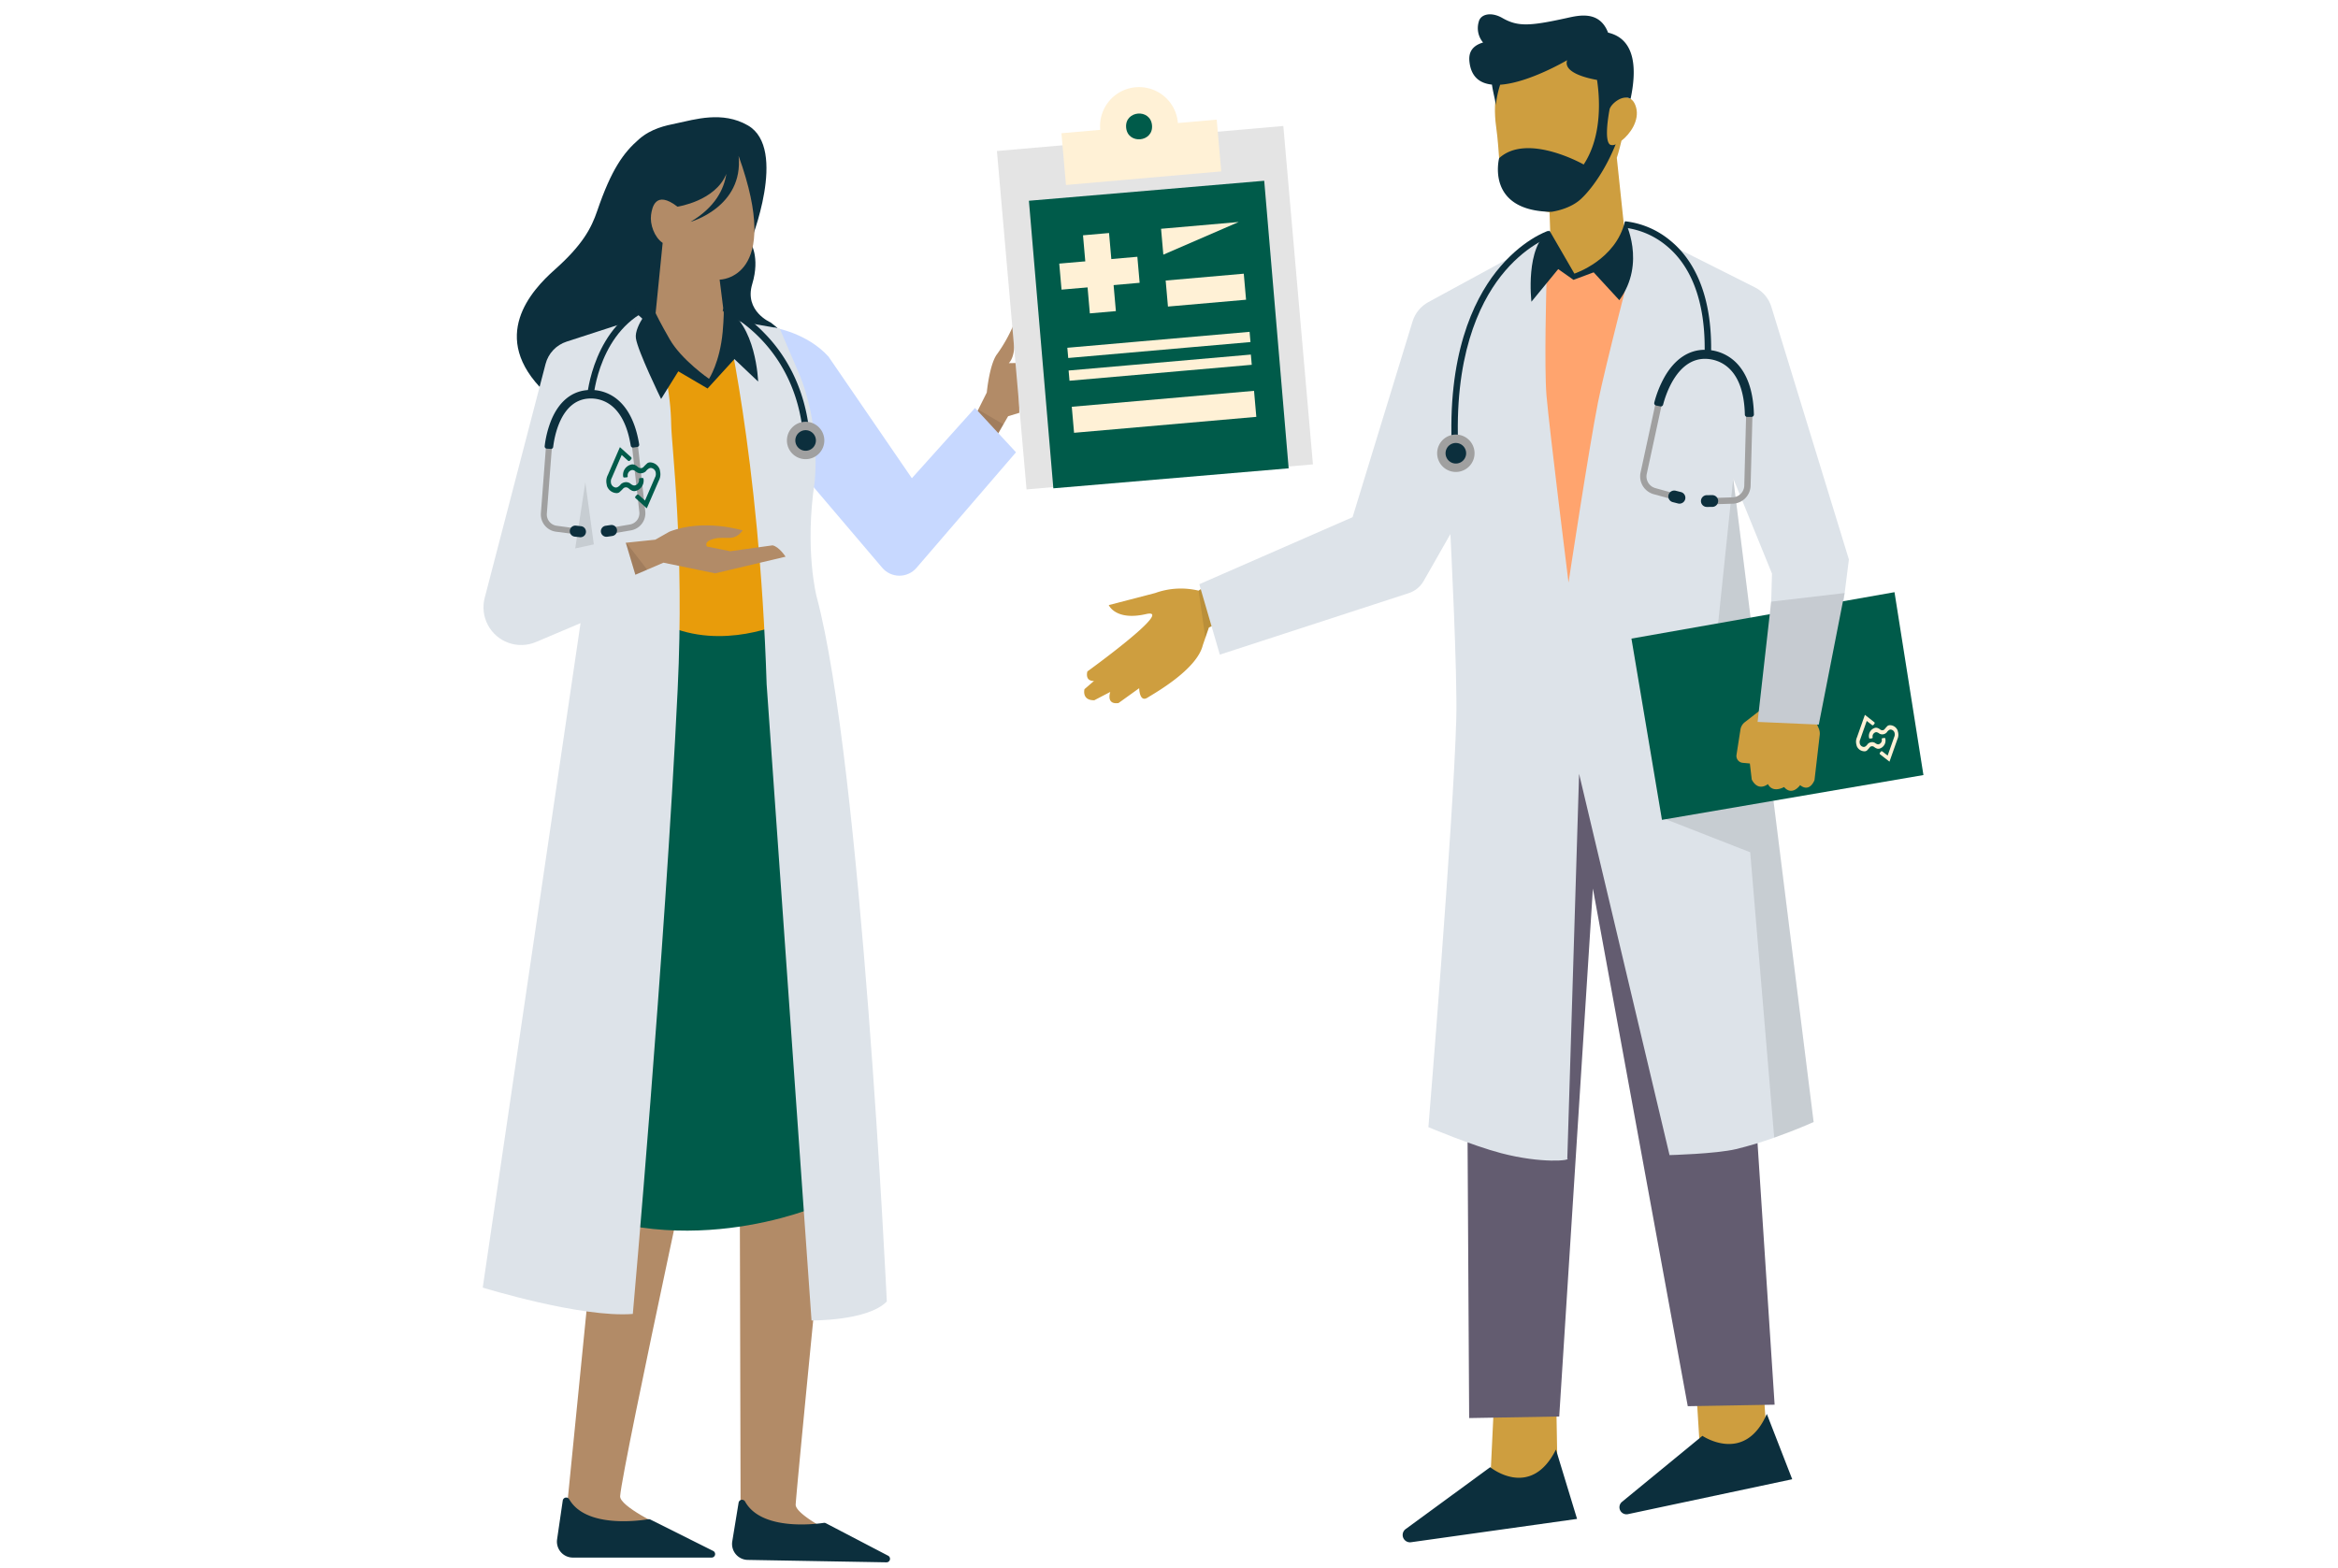 <svg xmlns="http://www.w3.org/2000/svg" xmlns:xlink="http://www.w3.org/1999/xlink" width="619.522" height="415.633" viewBox="0 0 619.522 415.633">
  <defs>
    <clipPath id="clip-path">
      <rect id="Rectangle_214" data-name="Rectangle 214" width="612.547" height="405.004" fill="none"/>
    </clipPath>
    <clipPath id="clip-path-2">
      <rect id="Rectangle_213" data-name="Rectangle 213" width="8.525" height="15.942" fill="none"/>
    </clipPath>
    <clipPath id="clip-path-3">
      <path id="Path_226" data-name="Path 226" d="M903.779,437.731V520L902.5,629.126h23.871l11.362-139.747,22.74,137.615h23.018l-6.82-142.8-2.131-51.578Z" transform="translate(-902.5 -432.616)" fill="none"/>
    </clipPath>
    <linearGradient id="linear-gradient" x1="-4.611" y1="1.12" x2="-4.606" y2="1.12" gradientUnits="objectBoundingBox">
      <stop offset="0" stop-color="#2b233c"/>
      <stop offset="1" stop-color="#635c70"/>
    </linearGradient>
    <clipPath id="clip-path-4">
      <path id="Path_227" data-name="Path 227" d="M844.149,173.193c-1.752,8.031-5.738,32.119-5.738,32.119s-3.525-23.219-4.135-30.96c-.776-9.881-1.4-39.532-1.4-39.532L801.492,151.2a8.776,8.776,0,0,0-4.276,5.051l-16.795,51.591L739.5,224.895l5.115,18.756,50.33-15.422a7.088,7.088,0,0,0,3.93-3.014l7.383-12.447s1.266,36.911.695,49.213c-1.3,28.027-9.267,107.846-9.267,107.846s11.381,5.064,19.182,7.247c10.657,2.984,18.573,2.268,17.477,1.705l4.9-101.878,22.2,101.452s12.238-.1,17.652-1.279a100.144,100.144,0,0,0,10.154-2.86c5.917-1.974,10.52-3.96,10.52-3.96l-9.335-87.044-4.22-39.353-4.774-44.536,9.834,25.41-1.735,38.1h16.2l5.976-41.489-19.378-67.321a8.569,8.569,0,0,0-4.067-5.115l-33.9-17.792s-7.886,31.348-10.23,42.077" transform="translate(-739.5 -131.116)" fill="#dde3e9"/>
    </clipPath>
    <clipPath id="clip-path-6">
      <rect id="Rectangle_217" data-name="Rectangle 217" width="39.004" height="91.004" fill="none"/>
    </clipPath>
    <clipPath id="clip-path-7">
      <rect id="Rectangle_218" data-name="Rectangle 218" width="10.955" height="50.726" fill="none"/>
    </clipPath>
    <clipPath id="clip-path-8">
      <path id="Path_230" data-name="Path 230" d="M957.247,137.43h0m7.858,9.588c-7.488-1.615-7.856-9.539-7.858-9.588l.426,11.294s-1.031,22.539-.521,30.051c.6,8.9,4.969,49.661,4.969,49.661s6.072-35.813,8.665-47.75c1.99-9.163,9.664-36.651,9.664-36.651l-1.271-8.615c-.63,2.116-9.218,12.647-14.074,11.6m14.074-11.6c.061-.206.047-.332-.053-.361Z" transform="translate(-957.01 -135.059)" fill="#ffa46e"/>
    </clipPath>
    <clipPath id="clip-path-9">
      <path id="Path_231" data-name="Path 231" d="M1007.5,374.7l7.247,48.168,69.482-10.657-6.82-48.595Z" transform="translate(-1007.5 -363.616)" fill="#005b4a"/>
    </clipPath>
    <clipPath id="clip-path-10">
      <rect id="Rectangle_13" data-name="Rectangle 13" width="11.504" height="13.615" fill="#fff1d6"/>
    </clipPath>
    <clipPath id="clip-path-11">
      <rect id="Rectangle_222" data-name="Rectangle 222" width="12.136" height="8.879" fill="none"/>
    </clipPath>
    <clipPath id="clip-path-12">
      <path id="Path_236" data-name="Path 236" d="M1089.156,365.555,1085,397.362l16.2.995,7.437-34.741Z" transform="translate(-1085 -363.616)" fill="#c6cbd1"/>
    </clipPath>
    <clipPath id="clip-path-13">
      <path id="Path_253" data-name="Path 253" d="M325.5,511.909c34.1,20.035,72.466,4.263,72.466,4.263.426-19.182-.853-158.146-.853-158.146l-50.3-3.41C334.452,400.227,325.5,511.909,325.5,511.909" transform="translate(-325.5 -354.616)" fill="#005b4a"/>
    </clipPath>
    <clipPath id="clip-path-15">
      <rect id="Rectangle_231" data-name="Rectangle 231" width="9.382" height="8.287" fill="none"/>
    </clipPath>
    <clipPath id="clip-path-16">
      <path id="Path_255" data-name="Path 255" d="M417.641,205.625c-6.686-3.343-13.641-5.968-13.641-5.968l1.492,69.695c14.919,7.247,31.118,0,31.118,0l-7.033-75.236c-4.766,4.2-11.083,11.936-11.935,11.509" transform="translate(-404 -194.116)" fill="#e89c0b"/>
    </clipPath>
    <clipPath id="clip-path-17">
      <path id="Path_256" data-name="Path 256" d="M484.619,225.633l20.933,25.507a5.973,5.973,0,0,0,9.076.185l26.9-30.168-10.657-11.936-17.051,18.33-21.527-32.61c-5.542-6.394-14.271-7.931-14.271-7.931Z" transform="translate(-478.021 -187.011)" fill="none"/>
    </clipPath>
    <linearGradient id="linear-gradient-2" x1="-3.209" y1="4.851" x2="-3.202" y2="4.851" gradientUnits="objectBoundingBox">
      <stop offset="0" stop-color="#e4edff"/>
      <stop offset="1" stop-color="#c7d8ff"/>
    </linearGradient>
    <clipPath id="clip-path-18">
      <path id="Path_257" data-name="Path 257" d="M329.182,179.166l-16.087,4.911a8.447,8.447,0,0,0-5.674,5.81L290.208,251.6a9.994,9.994,0,0,0,13.363,11.944l11.914-4.8-.1.61-9.655,58.5L286.5,434.369s26,8.525,39.643,7.673c0,0,10.1-94.521,14.762-165.179,2.5-37.857-.482-64.388-.482-70.334a66.871,66.871,0,0,0-4.74-24.724v0a13.365,13.365,0,0,0-3.785-4.685Z" transform="translate(-286.5 -177.116)" fill="#dde3e9"/>
    </clipPath>
    <clipPath id="clip-path-19">
      <path id="Path_258" data-name="Path 258" d="M456.591,274.65l8.952,168.8s14.919.426,20.035-4.689c0,0-4.263-142.8-15.346-187.132,0,0-2.984-12.362,0-30.265,0,0,2.131-14.919-3.836-29.413l-4.689-11.509-10.33-2.009L447,175.116s8.738,38.577,9.591,99.534" transform="translate(-447 -175.116)" fill="#dde3e9"/>
    </clipPath>
    <clipPath id="clip-path-21">
      <rect id="Rectangle_237" data-name="Rectangle 237" width="4.952" height="17.477" fill="none"/>
    </clipPath>
    <clipPath id="clip-path-22">
      <rect id="Rectangle_238" data-name="Rectangle 238" width="5.541" height="8.534" fill="none"/>
    </clipPath>
    <clipPath id="clip-path-24">
      <rect id="Rectangle_325" data-name="Rectangle 325" width="14.539" height="17.207" fill="none"/>
    </clipPath>
    <filter id="Path_77" x="253.668" y="28.89" width="104.73" height="117.321" filterUnits="userSpaceOnUse">
      <feOffset dy="6" input="SourceAlpha"/>
      <feGaussianBlur stdDeviation="6" result="blur"/>
      <feFlood flood-opacity="0.502"/>
      <feComposite operator="in" in2="blur"/>
      <feComposite in="SourceGraphic"/>
    </filter>
    <clipPath id="clip-path-25">
      <rect id="Rectangle_73" data-name="Rectangle 73" width="76.179" height="103.88" fill="none"/>
    </clipPath>
  </defs>
  <g id="illustration_doctors_communicating" data-name="illustration doctors communicating" transform="translate(0 10.69) rotate(-1)">
    <g id="Group_1667" data-name="Group 1667">
      <g id="Group_1251" data-name="Group 1251">
        <g id="Group_1250" data-name="Group 1250" clip-path="url(#clip-path)">
          <path id="Path_220" data-name="Path 220" d="M961.762,41.274c2.344-1.747,4.9-5.275,4.04-8.724-.455-1.819-1.385-2.565-2.425-2.682.119-7.4-2.016-14.967-10.671-16.745-18.071-3.71-25.816,9.648-24.095,23.748S926.89,56.909,942.38,59.877l.306,19,20.478-2.226-2.714-30.875s.633-1.778,1.311-4.5" transform="translate(-532.639 -7.169)" fill="#ce9e3f"/>
          <path id="Path_221" data-name="Path 221" d="M949.917,35.092c-1.324-.883-.713-5.738,0-9.27.3-1.493,3.553-4.095,5.632-2.773,1.7-7.323,1.86-15.771-5.653-17.652-2.2-6.032-7.783-4.686-10.968-4.045-9.888,1.992-12.959,2.061-16.987-.334-2.961-1.76-5.758-1.1-6.255.893a5.89,5.89,0,0,0,1.049,5.524c-3.7,1.014-3.847,3.508-3.7,5.07.383,4.051,2.722,5.751,5.848,6.126.322,2.458.993,4.831.916,5.6a27.088,27.088,0,0,1,1.264-5.533c7.615-.363,17.864-6.192,17.864-6.192-1.2,3.3,5.348,4.894,7.823,5.372.575,4.244,1.3,14.708-3.926,22.351,0,0-14.818-8.773-22.375-2.064,0,0-3.944,13.934,13.6,14.45,0,0,5.161-.516,8.257-3.612,0,0,5.032-4.418,9.091-13.995a1.678,1.678,0,0,1-1.482.084" transform="translate(-523.817 0)" fill="#0c2f3d"/>
          <path id="Path_222" data-name="Path 222" d="M927.829,878.507v29.632H909.5l.546-8.3,1.586-24.226Z" transform="translate(-521.809 -512.284)" fill="#ce9e3f"/>
          <path id="Path_223" data-name="Path 223" d="M706.089,357.773l-5.968,2.558-.993,2.728-.712,1.961c-1.705,6.394-12.788,12.362-14.919,13.641s-2.131-2.558-2.131-2.558l-5.542,3.836c-3.41.426-2.131-2.984-2.131-2.984l-4.263,2.131c-3.41,0-2.557-2.984-2.557-2.984l2.557-2.131c-2.557,0-1.7-2.558-1.7-2.558S691.6,354.789,683.5,356.494l-.443.089c-7.72,1.458-9.361-2.647-9.361-2.647l12.362-2.984a20.061,20.061,0,0,1,11.509-.426l5.115-3.41Z" transform="translate(-382.552 -199.151)" fill="#ce9e3f"/>
          <g id="Group_1249" data-name="Group 1249" transform="translate(315.012 147.964)" opacity="0.1">
            <g id="Group_1248" data-name="Group 1248">
              <g id="Group_1247" data-name="Group 1247" clip-path="url(#clip-path-2)">
                <path id="Path_224" data-name="Path 224" d="M747.525,357.773l-5.968,2.558-.993,2.728L739,350.526l5.115-3.41Z" transform="translate(-739 -347.116)"/>
              </g>
            </g>
          </g>
          <path id="Path_225" data-name="Path 225" d="M1060.256,894.8h-17.9l-.333-7.519-.52-11.663,17.9,1.705.256,5.239Z" transform="translate(-598.389 -511.149)" fill="#ce9e3f"/>
        </g>
      </g>
      <g id="Group_1253" data-name="Group 1253" transform="translate(384.707 184.41)">
        <g id="Group_1252" data-name="Group 1252" transform="translate(-1.843 -9.034)" clip-path="url(#clip-path-3)">
          <rect id="Rectangle_215" data-name="Rectangle 215" width="83.194" height="197.407" transform="translate(-2.208 0.025) rotate(-0.644)" fill="url(#linear-gradient)"/>
        </g>
      </g>
      <g id="Group_1255" data-name="Group 1255" transform="translate(315.225 55.891)">
        <g id="Group_1254" data-name="Group 1254" clip-path="url(#clip-path-4)">
          <rect id="Rectangle_216" data-name="Rectangle 216" width="193.026" height="262.851" transform="translate(-21.365 1.847) rotate(-4.942)" fill="#dde3e9"/>
        </g>
      </g>
      <g id="Group_1263" data-name="Group 1263">
        <g id="Group_1262" data-name="Group 1262" clip-path="url(#clip-path)">
          <g id="Group_1258" data-name="Group 1258" transform="translate(436.499 207.983)" opacity="0.1">
            <g id="Group_1257" data-name="Group 1257">
              <g id="Group_1256" data-name="Group 1256" clip-path="url(#clip-path-6)">
                <path id="Path_228" data-name="Path 228" d="M1063,574.96s-4.6,1.986-10.52,3.96l-5.038-75.735L1024,493.543l29.668-5.627Z" transform="translate(-1024 -487.916)"/>
              </g>
            </g>
          </g>
          <g id="Group_1261" data-name="Group 1261" transform="translate(450.992 124.093)" opacity="0.1">
            <g id="Group_1260" data-name="Group 1260">
              <g id="Group_1259" data-name="Group 1259" clip-path="url(#clip-path-7)">
                <path id="Path_229" data-name="Path 229" d="M1068.955,335.652,1058,341.842l6.181-50.726Z" transform="translate(-1058 -291.116)"/>
              </g>
            </g>
          </g>
        </g>
      </g>
      <g id="Group_1265" data-name="Group 1265" transform="translate(407.943 57.571)">
        <g id="Group_1264" data-name="Group 1264" clip-path="url(#clip-path-8)">
          <rect id="Rectangle_220" data-name="Rectangle 220" width="94.096" height="26.807" transform="matrix(0.032, -0.999, 0.999, 0.032, -3.377, 93.28)" fill="#ffa46e"/>
        </g>
      </g>
      <g id="Group_1267" data-name="Group 1267" transform="translate(429.465 154.998)">
        <g id="Group_1266" data-name="Group 1266" clip-path="url(#clip-path-9)">
          <rect id="Rectangle_221" data-name="Rectangle 221" width="76.728" height="59.251" transform="translate(0 0)" fill="#005b4a"/>
        </g>
        <g id="Group_1317" data-name="Group 1317" transform="translate(57.513 33.288) rotate(-13)">
          <g id="Group_918" data-name="Group 918" clip-path="url(#clip-path-10)">
            <path id="Path_37" data-name="Path 37" d="M3.168,1.4.611,5.277h0a2.807,2.807,0,0,0-.6,1.547A2.225,2.225,0,0,0,1.725,9.371a1.106,1.106,0,0,0,.566-.048,10.291,10.291,0,0,0,1.03-.7.9.9,0,0,1,.3-.106.789.789,0,0,1,.2,0,.827.827,0,0,1,.452.2,1.047,1.047,0,0,1,.154.164,2.652,2.652,0,0,0,.632.584,1.233,1.233,0,0,0,.552.162,2.229,2.229,0,0,0,2.2-2.209.207.207,0,0,0-.184-.227l-.532-.056a.207.207,0,0,0-.227.184h0A1.148,1.148,0,0,1,5.733,8.45a.894.894,0,0,1-.3-.092,1.761,1.761,0,0,1-.521-.468A1.542,1.542,0,0,0,4.2,7.477a1.687,1.687,0,0,0-1.248.2,2.161,2.161,0,0,1-.826.5.885.885,0,0,1-.376.01,1.164,1.164,0,0,1-.8-1.276,1.493,1.493,0,0,1,.2-.652A1.288,1.288,0,0,1,1.262,6.1h0L2.281,4.552,4.174,1.684a0,0,0,0,1,0,0l1.092,1.4a.286.286,0,0,0,.4.05l.313-.244a.286.286,0,0,0,.05-.4L4.094,0" transform="translate(0 0)" fill="#fff1d6"/>
            <path id="Path_38" data-name="Path 38" d="M4.278,8.775l.362-.549L7.2,4.352A2.807,2.807,0,0,0,7.8,2.8,2.225,2.225,0,0,0,6.084.258a1.107,1.107,0,0,0-.566.048,10.29,10.29,0,0,0-1.03.7.9.9,0,0,1-.3.106.787.787,0,0,1-.2,0,.826.826,0,0,1-.452-.2A1.045,1.045,0,0,1,3.381.755,2.654,2.654,0,0,0,2.749.17,1.233,1.233,0,0,0,2.2.009,2.229,2.229,0,0,0,0,2.218a.207.207,0,0,0,.184.227L.719,2.5a.2.2,0,0,0,.225-.182v0A1.148,1.148,0,0,1,2.075,1.179a.9.9,0,0,1,.3.092,1.761,1.761,0,0,1,.521.468,1.542,1.542,0,0,0,.711.413,1.687,1.687,0,0,0,1.248-.2,2.161,2.161,0,0,1,.826-.5.885.885,0,0,1,.376-.01,1.164,1.164,0,0,1,.8,1.276,1.493,1.493,0,0,1-.2.652,1.288,1.288,0,0,1-.112.162L5.528,5.077,3.633,7.948l-1.1-1.4a.284.284,0,0,0-.4-.049l-.316.247a.284.284,0,0,0-.049.4L3.715,9.629" transform="translate(3.696 3.986)" fill="#fff1d6"/>
          </g>
        </g>
      </g>
      <g id="Group_1272" data-name="Group 1272" transform="translate(0.105 -5.999)">
        <g id="Group_1668" data-name="Group 1668">
          <path id="Path_232" data-name="Path 232" d="M25.486,2.207S34.864,12.36,43.389,0l2.984,18.981H1.87a1.945,1.945,0,0,1-.921-3.614Z" transform="translate(362.541 391.917) rotate(-7)" fill="#0c2f3d"/>
          <path id="Path_233" data-name="Path 233" d="M25.486,2.131s9.378,9.8,17.9-2.131l2.984,18.33H1.87a1.867,1.867,0,0,1-.921-3.49Z" transform="translate(419.054 386.445) rotate(-11)" fill="#0c2f3d"/>
          <path id="Path_234" data-name="Path 234" d="M1093.393,447.282l-1.59,11.91s-1.279,3.41-3.836,1.279c0,0-2.131,2.984-4.263.426,0,0-2.984,1.705-4.263-.853,0,0-2.558,2.131-4.263-1.279l-.426-4.263-1.892-.209a1.839,1.839,0,0,1-1.607-2.144l1.159-6.675a3.081,3.081,0,0,1,1.185-1.935l5.844-4.382.367-1.185,1.339-4.356h8.952v4.263l1.846,4.617,1.236,3.086a3.411,3.411,0,0,1,.213,1.7" transform="translate(-614.595 -248.779)" fill="#ce9e3f"/>
          <g id="Group_1270" data-name="Group 1270" transform="translate(465.212 184.837)" opacity="0.1">
            <g id="Group_1269" data-name="Group 1269">
              <g id="Group_1268" data-name="Group 1268" clip-path="url(#clip-path-11)">
                <path id="Path_235" data-name="Path 235" d="M1103.5,442.5l-12.136-4.523,1.338-4.356h8.952v4.263Z" transform="translate(-1091.36 -433.616)"/>
              </g>
            </g>
          </g>
        </g>
      </g>
      <g id="Group_1274" data-name="Group 1274" transform="translate(462.501 154.998)">
        <g id="Group_1273" data-name="Group 1273" clip-path="url(#clip-path-12)">
          <rect id="Rectangle_224" data-name="Rectangle 224" width="37.593" height="28.074" transform="translate(-4.611 34.118) rotate(-82.304)" fill="#c6cbd1"/>
        </g>
      </g>
      <g id="Group_1276" data-name="Group 1276">
        <g id="Group_1669" data-name="Group 1669">
          <path id="Path_237" data-name="Path 237" d="M960.052,145.4l-4-2.922L948.806,151s-1.488-14.69,5.115-18.756l6.394,11.509s11.083-3.41,13.641-13.641c0,0,5.542,11.083-1.859,20.887l-6.667-7.5Z" transform="translate(-544.278 -74.652)" fill="#0c2f3d"/>
          <path id="Path_238" data-name="Path 238" d="M1023.7,268.594l-5.528-1.636a4.891,4.891,0,0,1-3.371-5.8l4.414-18.8,1.635.384-4.414,18.805a3.21,3.21,0,0,0,2.212,3.809l5.528,1.636Z" transform="translate(-582.15 -139.043)" fill="#a0a0a0"/>
          <path id="Path_239" data-name="Path 239" d="M1058.375,274.56l5.765-.079a4.892,4.892,0,0,0,4.816-4.674l.841-19.3-1.678-.073-.841,19.3a3.211,3.211,0,0,1-3.161,3.068l-5.765.079Z" transform="translate(-607.21 -143.683)" fill="#a0a0a0"/>
          <path id="Path_240" data-name="Path 240" d="M1032.015,299.192h0a1.56,1.56,0,0,0,1.1,1.914l1.389.379a1.56,1.56,0,1,0,.819-3.011l-1.389-.378a1.561,1.561,0,0,0-1.915,1.1" transform="translate(-592.068 -170.996)" fill="#0c2f3d"/>
          <path id="Path_241" data-name="Path 241" d="M1056.754,302.856h0a1.56,1.56,0,0,1-1.573,1.547l-1.439-.012a1.56,1.56,0,1,1,.027-3.12l1.439.012a1.56,1.56,0,0,1,1.547,1.573" transform="translate(-603.678 -172.848)" fill="#0c2f3d"/>
          <path id="Path_242" data-name="Path 242" d="M897.9,193.163c-.89-25.367,6.315-39.753,12.516-47.354,6.78-8.311,13.721-10.525,14.013-10.615l.5,1.629-.251-.815.253.814c-.067.021-6.818,2.2-13.275,10.161-5.978,7.374-12.923,21.361-12.054,46.119Z" transform="translate(-515.111 -77.565)" fill="#0c2f3d"/>
          <path id="Path_243" data-name="Path 243" d="M898.661,265.821a4.955,4.955,0,1,1-4.955-4.955,4.956,4.956,0,0,1,4.955,4.955" transform="translate(-509.904 -149.667)" fill="#a0a0a0"/>
          <path id="Path_244" data-name="Path 244" d="M899.433,268.823a2.725,2.725,0,1,1-2.726-2.726,2.726,2.726,0,0,1,2.726,2.726" transform="translate(-512.906 -152.668)" fill="#0c2f3d"/>
          <path id="Path_245" data-name="Path 245" d="M1037.447,168.922a11.653,11.653,0,0,0-7.3-4.232c.441-16.616-5.351-25.1-10.387-29.311a22.608,22.608,0,0,0-11.78-5.258l-.128,1.7a21.312,21.312,0,0,1,10.887,4.927c6.678,5.634,10.015,15.222,9.7,27.795-4.287-.053-8,2.364-10.774,7.038a28.338,28.338,0,0,0-2.823,6.727.626.626,0,0,0,.468.775l1.123.251a.626.626,0,0,0,.74-.443c.7-2.534,3.986-12.535,11.826-11.926,2.941.228,9.705,2.152,9.785,14.939a.626.626,0,0,0,.618.623l1.148.012a.627.627,0,0,0,.633-.632c-.034-5.585-1.29-9.952-3.735-12.985" transform="translate(-578.234 -74.655)" fill="#0c2f3d"/>
          <path id="Path_246" data-name="Path 246" d="M325.133,127.581c-14.75-14.824-2.988-27.036,3.174-32.325,7.57-6.5,9.938-10.88,11.576-15.413,3.952-10.936,7.2-15.284,11.418-18.827,3.3-2.77,7.007-3.47,10.025-4.035,4.727-.887,12.187-3.152,18.894.9,10.547,6.364.1,31.005.1,31.005s2.59,3.907.3,11.051,4.687,10.25,4.687,10.25c15.409,11.577-5.913,25.011-5.913,25.011-36.461,14.66-54.26-7.614-54.26-7.614" transform="translate(-182.453 -31.868)" fill="#0c2f3d"/>
          <path id="Path_247" data-name="Path 247" d="M399.28,140.111l22.367.439-3.012-27.982s16.8.2,5.6-32.7C425.33,93.451,411.2,97.113,411.2,97.113c6.546-3.72,8.991-8.435,9.7-12.545-3,7.16-13.1,8.468-13.1,8.468-5.8-4.636-6.748.217-7.035,2.047-.39,2.477.77,5.956,2.942,7.481Z" transform="translate(-229.08 -45.824)" fill="#b28b67"/>
          <path id="Path_248" data-name="Path 248" d="M364.011,682.722c-6.85,29.677-13.824,60.517-14.182,64.58-.239,2.677,10.9,8.176,10.9,8.176l-25.619-.546,8.837-75.407,6.373-54.409h27.119s-6.654,28.232-13.427,57.606" transform="translate(-192.263 -358.649)" fill="#b28b67"/>
          <path id="Path_249" data-name="Path 249" d="M1.544.793.045,11.073a4.226,4.226,0,0,0,4.182,4.836H40.993a.928.928,0,0,0,.415-1.758L24.764,5.828a.918.918,0,0,0-.566-.085C21.978,6.116,7.716,8.184,3.265.466a.926.926,0,0,0-1.72.327" transform="translate(140.81 388.731) rotate(1)" fill="#0c2f3d"/>
          <path id="Path_250" data-name="Path 250" d="M473.224,625.116s0,.057-.017.162c0,.035-.008.078-.013.127a.438.438,0,0,1-.008.074c-.375,3.149-3.1,26.448-6.074,52.115q-.237,2.044-.477,4.11c-3.615,31.13-7.434,64.321-7.8,68.6-.239,2.743,10.9,8.377,10.9,8.377l-25.619-.559,1.1-73.628.06-4.022.831-55.351Z" transform="translate(-254.8 -358.649)" fill="#b28b67"/>
          <path id="Path_251" data-name="Path 251" d="M1.544.793.045,11.073a4.226,4.226,0,0,0,4.182,4.836H40.993a.928.928,0,0,0,.415-1.758L24.764,5.828a.918.918,0,0,0-.566-.085C21.978,6.116,7.716,8.184,3.265.466a.926.926,0,0,0-1.72.327" transform="translate(187.404 390.09) rotate(2)" fill="#0c2f3d"/>
          <path id="Path_252" data-name="Path 252" d="M611.14,198.42v13.214l-2.984.853-1.275,2.127-2.562,4.267L597.5,215.9l2.766-5.3,2.349-4.5s.853-7.673,2.984-10.23a39.978,39.978,0,0,0,4.263-7.247s1.279,7.247-1.279,9.8Z" transform="translate(-342.805 -108.215)" fill="#b28b67"/>
        </g>
      </g>
      <g id="Group_1278" data-name="Group 1278" transform="translate(138.75 151.161)">
        <g id="Group_1277" data-name="Group 1277" clip-path="url(#clip-path-13)">
          <rect id="Rectangle_230" data-name="Rectangle 230" width="72.892" height="177.328" transform="translate(0 0)" fill="#005b4a"/>
        </g>
      </g>
      <g id="Group_1283" data-name="Group 1283">
        <g id="Group_1282" data-name="Group 1282" clip-path="url(#clip-path)">
          <g id="Group_1281" data-name="Group 1281" transform="translate(254.695 102.379)" opacity="0.1">
            <g id="Group_1280" data-name="Group 1280">
              <g id="Group_1279" data-name="Group 1279" clip-path="url(#clip-path-15)">
                <path id="Path_254" data-name="Path 254" d="M606.882,244.2l-2.562,4.267-6.82-2.984,2.766-5.3Z" transform="translate(-597.5 -240.176)"/>
              </g>
            </g>
          </g>
        </g>
      </g>
      <g id="Group_1285" data-name="Group 1285" transform="translate(172.212 82.745)">
        <g id="Group_1284" data-name="Group 1284" clip-path="url(#clip-path-16)">
          <rect id="Rectangle_233" data-name="Rectangle 233" width="83.357" height="34.887" transform="matrix(0.028, -1, 1, 0.028, -2.289, 82.419)" fill="#e89c0b"/>
        </g>
      </g>
      <g id="Group_1287" data-name="Group 1287" transform="translate(203.765 79.717)">
        <g id="Group_1286" data-name="Group 1286" clip-path="url(#clip-path-17)">
          <rect id="Rectangle_234" data-name="Rectangle 234" width="63.505" height="67.052" transform="translate(0 0)" fill="url(#linear-gradient-2)"/>
        </g>
      </g>
      <g id="Group_1289" data-name="Group 1289" transform="translate(122.126 75.499)">
        <g id="Group_1288" data-name="Group 1288" clip-path="url(#clip-path-18)">
          <rect id="Rectangle_235" data-name="Rectangle 235" width="267.588" height="66.067" transform="matrix(0.035, -0.999, 0.999, 0.035, -9.189, 265.46)" fill="#dde3e9"/>
        </g>
      </g>
      <g id="Group_1291" data-name="Group 1291" transform="translate(190.542 74.646)">
        <g id="Group_1290" data-name="Group 1290" clip-path="url(#clip-path-19)">
          <rect id="Rectangle_236" data-name="Rectangle 236" width="54.888" height="270.614" transform="translate(-16.352 0.999) rotate(-3.495)" fill="#dde3e9"/>
        </g>
      </g>
      <g id="Group_1299" data-name="Group 1299">
        <g id="Group_1298" data-name="Group 1298" clip-path="url(#clip-path)">
          <path id="Path_259" data-name="Path 259" d="M425.769,317.843l-18.747,4.092-13.636-3.069-4.344,1.778-3.154,1.292-2.387-8.521.132-.013,7.707-.669,3.751-2.046c9.2-3.41,19.429,0,19.429,0-2.383,3.069-4.429,1.364-7.5,2.046s-2.046,2.046-2.046,2.046l6.138,1.364,11.249-1.364c1.7.341,3.406,3.065,3.406,3.065" transform="translate(-220.026 -177.381)" fill="#b28b67"/>
          <path id="Path_260" data-name="Path 260" d="M396.507,171.526s-4.969,5.367-4.542,8.777,6.394,16.2,6.394,16.2l4.689-7.247,7.673,4.689,7.246-7.673,6.181,6.068s-.213-15.446-8.738-19.709c0,0-.038,2.87-.426,6.394-.887,8.059-3.836,12.362-3.836,12.362s-7.2-5.142-10.23-10.657c-4.689-8.525-4.409-9.2-4.409-9.2" transform="translate(-224.868 -98.41)" fill="#0c2f3d"/>
          <g id="Group_1294" data-name="Group 1294" transform="translate(150.046 119.831)" opacity="0.1">
            <g id="Group_1293" data-name="Group 1293">
              <g id="Group_1292" data-name="Group 1292" clip-path="url(#clip-path-21)">
                <path id="Path_261" data-name="Path 261" d="M352,298.593l2.984-17.477,1.969,16.485Z" transform="translate(-352 -281.116)"/>
              </g>
            </g>
          </g>
          <path id="Path_262" data-name="Path 262" d="M340.283,281.207l-5.369-.815a4.608,4.608,0,0,1-3.893-4.982l1.7-18.117,1.576.148-1.7,18.117a3.024,3.024,0,0,0,2.555,3.27l5.37.816Z" transform="translate(-189.905 -147.617)" fill="#a0a0a0"/>
          <path id="Path_263" data-name="Path 263" d="M373.9,281.207l5.369-.815a4.608,4.608,0,0,0,3.893-4.982l-1.7-18.117-1.576.148,1.7,18.117a3.024,3.024,0,0,1-2.555,3.27l-5.37.816Z" transform="translate(-214.383 -147.617)" fill="#a0a0a0"/>
          <path id="Path_264" data-name="Path 264" d="M357.588,239.206a.59.59,0,0,1-.658-.5c-1.72-11.922-8.28-12.847-11.054-12.681-7.394.44-9.171,10.2-9.5,12.651a.589.589,0,0,1-.633.509l-1.081-.089a.59.59,0,0,1-.536-.664,26.723,26.723,0,0,1,1.769-6.641c2.1-4.99,5.506-7.764,9.848-8.023a11,11,0,0,1,8.271,2.995c2.673,2.516,4.407,6.429,5.157,11.637a.591.591,0,0,1-.509.671Z" transform="translate(-191.696 -128.37)" fill="#0c2f3d"/>
          <path id="Path_265" data-name="Path 265" d="M348.837,309.189h0a1.469,1.469,0,0,0,1.269,1.645l1.345.174a1.469,1.469,0,1,0,.376-2.914l-1.345-.174a1.469,1.469,0,0,0-1.645,1.269" transform="translate(-200.132 -176.657)" fill="#0c2f3d"/>
          <path id="Path_266" data-name="Path 266" d="M372.4,309.189h0a1.469,1.469,0,0,1-1.269,1.645l-1.345.174a1.469,1.469,0,0,1-.376-2.914l1.345-.174a1.469,1.469,0,0,1,1.645,1.269" transform="translate(-211.205 -176.657)" fill="#0c2f3d"/>
          <path id="Path_267" data-name="Path 267" d="M362.706,194.411l-1.7-.154c.018-.193,1.936-19.362,17.61-25.022l.58,1.6c-14.666,5.3-16.475,23.391-16.492,23.573" transform="translate(-207.122 -97.095)" fill="#0c2f3d"/>
          <path id="Path_268" data-name="Path 268" d="M467,207.647c-1.649-25.146-20.612-33.718-20.8-33.8l.681-1.564a35.074,35.074,0,0,1,10.295,7.707c4.764,5.012,10.632,13.86,11.529,27.546Z" transform="translate(-256 -98.844)" fill="#0c2f3d"/>
          <path id="Path_269" data-name="Path 269" d="M494.661,250.821a4.955,4.955,0,1,1-4.955-4.955,4.956,4.956,0,0,1,4.955,4.955" transform="translate(-278.116 -141.061)" fill="#a0a0a0"/>
          <path id="Path_270" data-name="Path 270" d="M495.433,253.823a2.725,2.725,0,1,1-2.726-2.726,2.726,2.726,0,0,1,2.726,2.726" transform="translate(-281.118 -144.062)" fill="#0c2f3d"/>
          <g id="Group_1297" data-name="Group 1297" transform="translate(163.474 136.02)" opacity="0.1">
            <g id="Group_1296" data-name="Group 1296">
              <g id="Group_1295" data-name="Group 1295" clip-path="url(#clip-path-22)">
                <path id="Path_271" data-name="Path 271" d="M389.042,326.338l-3.154,1.292-2.387-8.521.132-.013Z" transform="translate(-383.5 -319.096)"/>
              </g>
            </g>
          </g>
        </g>
      </g>
    </g>
    <g id="Group_1495" data-name="Group 1495" transform="translate(157.25 111.478) rotate(-9)" clip-path="url(#clip-path-24)">
      <path id="Path_380" data-name="Path 380" d="M4,1.773.772,6.669h0A3.547,3.547,0,0,0,.012,8.625,2.812,2.812,0,0,0,2.18,11.843a1.4,1.4,0,0,0,.715-.061,13.006,13.006,0,0,0,1.3-.887,1.133,1.133,0,0,1,.385-.134,1,1,0,0,1,.247,0,1.045,1.045,0,0,1,.572.252,1.324,1.324,0,0,1,.194.208,3.352,3.352,0,0,0,.8.738,1.558,1.558,0,0,0,.7.2A2.817,2.817,0,0,0,9.867,9.367a.261.261,0,0,0-.232-.287l-.672-.071a.262.262,0,0,0-.287.232h0a1.451,1.451,0,0,1-1.43,1.438,1.13,1.13,0,0,1-.381-.116,2.225,2.225,0,0,1-.659-.591,1.949,1.949,0,0,0-.9-.522A2.132,2.132,0,0,0,3.729,9.7a2.731,2.731,0,0,1-1.043.635,1.118,1.118,0,0,1-.475.013A1.471,1.471,0,0,1,1.206,8.733a1.887,1.887,0,0,1,.248-.824,1.628,1.628,0,0,1,.141-.2h0L2.882,5.753,5.275,2.128a0,0,0,0,1,0,0L6.659,3.9a.362.362,0,0,0,.508.063l.4-.309a.362.362,0,0,0,.063-.508L5.173,0" transform="translate(0 0)" fill="#005b4a"/>
      <path id="Path_381" data-name="Path 381" d="M5.407,11.09l.458-.694L9.1,5.5a3.547,3.547,0,0,0,.759-1.956A2.812,2.812,0,0,0,7.689.327a1.4,1.4,0,0,0-.715.061,13.016,13.016,0,0,0-1.3.887,1.132,1.132,0,0,1-.385.134,1,1,0,0,1-.247,0,1.044,1.044,0,0,1-.572-.252A1.322,1.322,0,0,1,4.273.954a3.352,3.352,0,0,0-.8-.738,1.558,1.558,0,0,0-.7-.2A2.817,2.817,0,0,0,0,2.8a.261.261,0,0,0,.232.287l.675.071a.259.259,0,0,0,.284-.23v0A1.451,1.451,0,0,1,2.622,1.49,1.131,1.131,0,0,1,3,1.606a2.225,2.225,0,0,1,.659.591,1.949,1.949,0,0,0,.9.522,2.132,2.132,0,0,0,1.578-.249,2.731,2.731,0,0,1,1.043-.635,1.118,1.118,0,0,1,.475-.013A1.471,1.471,0,0,1,8.663,3.437a1.887,1.887,0,0,1-.248.824,1.625,1.625,0,0,1-.141.2L6.986,6.417,4.592,10.045,3.207,8.27a.359.359,0,0,0-.5-.062l-.4.312a.359.359,0,0,0-.062.5l2.454,3.146" transform="translate(4.671 5.038)" fill="#005b4a"/>
    </g>
    <g id="Group_1012" data-name="Group 1012" transform="translate(262.647 20.125) rotate(-4)">
      <rect id="Rectangle_66" data-name="Rectangle 66" width="76.179" height="90.03" transform="translate(0 13.851)" fill="#e4e4e4"/>
      <g transform="matrix(1, 0.09, -0.09, 1, -259.67, -49.05)" filter="url(#Path_77)">
        <path id="Path_77-2" data-name="Path 77" d="M0,0H62.328V76.179H0Z" transform="translate(271.67 46.32) rotate(-5)" fill="#005b4a"/>
      </g>
      <g id="Group_1011" data-name="Group 1011" transform="translate(0 0)">
        <g id="Group_1010" data-name="Group 1010" transform="translate(0 0)" clip-path="url(#clip-path-25)">
          <path id="Path_74" data-name="Path 74" d="M30.974,10.325a10.325,10.325,0,1,0-20.649,0H0V24.091H41.3V10.325Z" transform="translate(17.441 0.318)" fill="#fff1d6"/>
          <path id="Path_75" data-name="Path 75" d="M6.883,3.415c0,4.55-6.883,4.557-6.883,0s6.883-4.557,6.883,0" transform="translate(34.648 7.227)" fill="#005b4a"/>
          <rect id="Rectangle_68" data-name="Rectangle 68" width="6.925" height="20.776" transform="translate(20.776 38.09)" fill="#fff1d6"/>
          <rect id="Rectangle_69" data-name="Rectangle 69" width="20.776" height="6.925" transform="translate(13.851 45.015)" fill="#fff1d6"/>
          <rect id="Rectangle_70" data-name="Rectangle 70" width="48.478" height="2.721" transform="translate(13.851 73.458)" fill="#fff1d6"/>
          <rect id="Rectangle_71" data-name="Rectangle 71" width="48.478" height="6.925" transform="translate(13.851 83.104)" fill="#fff1d6"/>
          <path id="Path_76" data-name="Path 76" d="M0,6.883V0H20.649Z" transform="translate(41.531 38.174)" fill="#fff1d6"/>
          <rect id="Rectangle_72" data-name="Rectangle 72" width="20.776" height="6.925" transform="translate(41.552 51.94)" fill="#fff1d6"/>
          <rect id="Rectangle_75" data-name="Rectangle 75" width="48.478" height="2.721" transform="translate(14.039 67.423)" fill="#fff1d6"/>
        </g>
      </g>
    </g>
  </g>
</svg>
